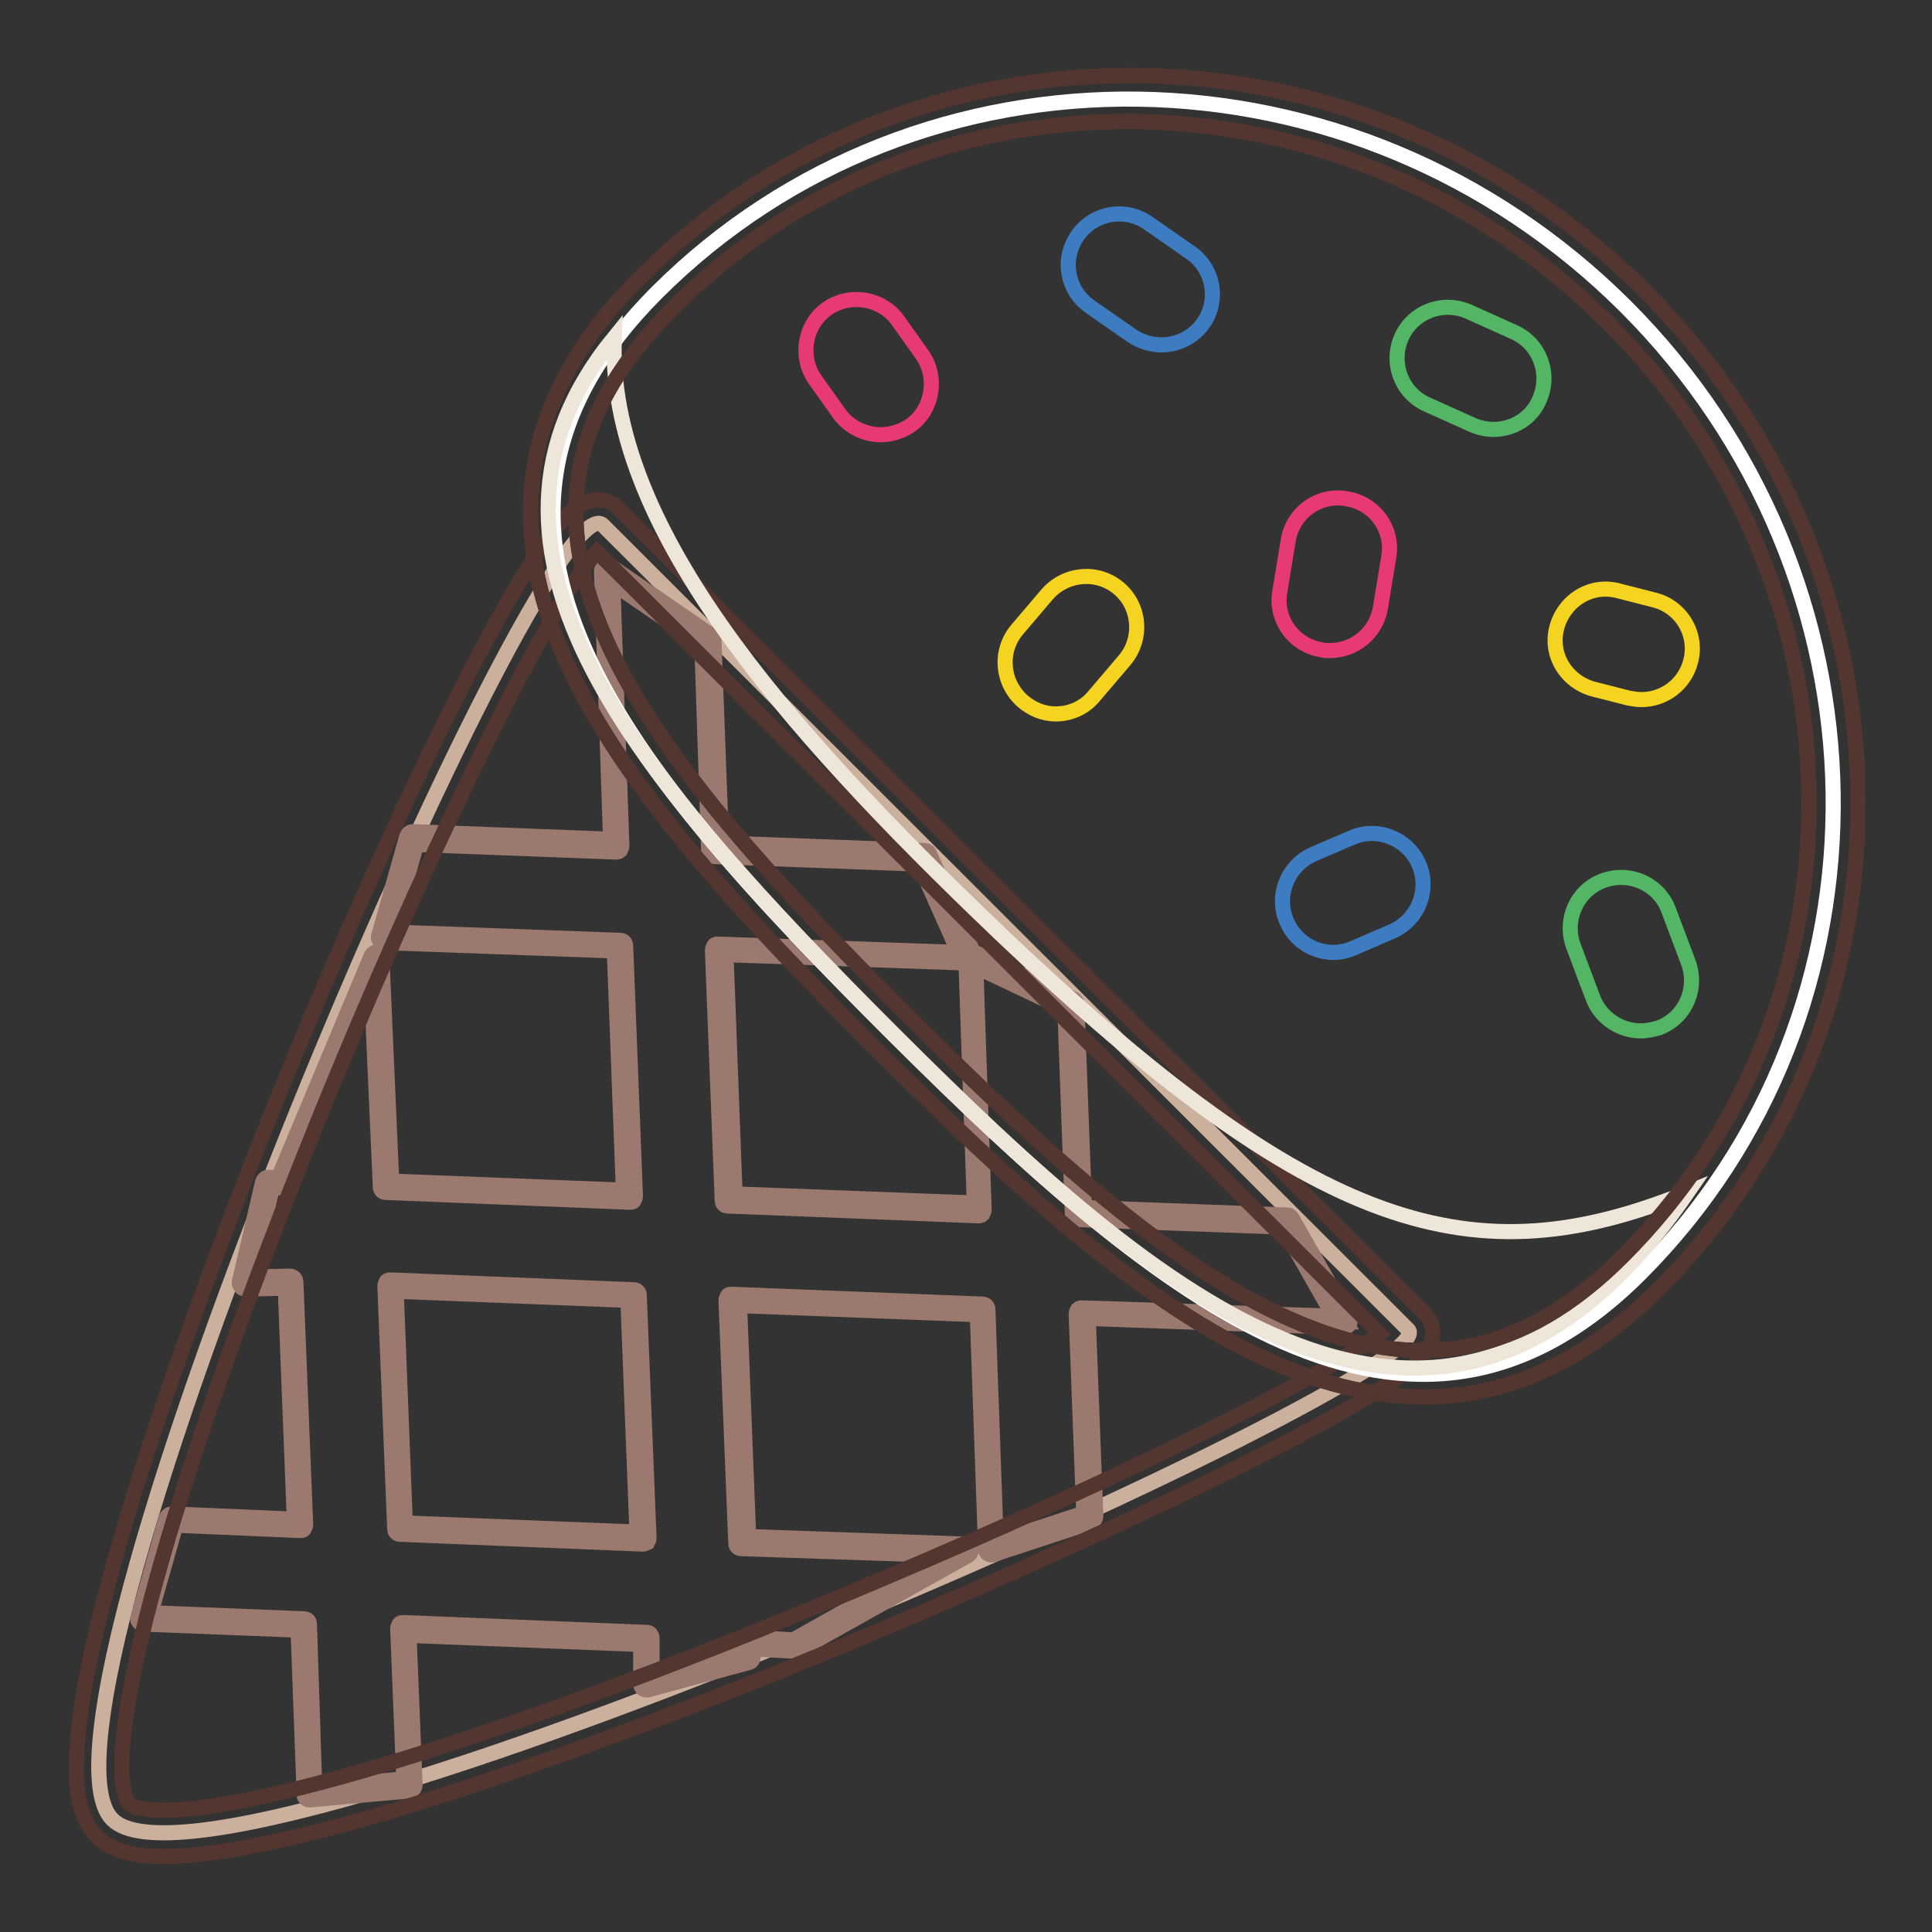 <?xml version="1.0" encoding="utf-8"?>
<!-- Svg Vector Icons : http://www.onlinewebfonts.com/icon -->
<!DOCTYPE svg PUBLIC "-//W3C//DTD SVG 1.1//EN" "http://www.w3.org/Graphics/SVG/1.1/DTD/svg11.dtd">
<svg version="1.1" xmlns="http://www.w3.org/2000/svg" xmlns:xlink="http://www.w3.org/1999/xlink" x="0px" y="0px" viewBox="0 0 256 256" enable-background="new 0 0 256 256" xml:space="preserve">
<rect x="0" y="0" width="256" height="256" fill="#333333" stroke="none"/>
<g> <path stroke-width="2" fill-opacity="0" stroke="#cbb09e"  d="M14.9,241.1c14,13.9,177.6-59.1,171.7-64.9c-5.9-5.9-99.2-99.1-106.7-106.6C72.4,62,0.9,227.2,14.9,241.1z" /> <path stroke-width="2" fill-opacity="0" stroke="#9b796f"  d="M130.4,173.4l1.1,31.8l13.1-4.3l-1-27l34.7,1.2l-7.6-13.3l-27.6-1.1l-1.1-27.6l-13.3-6.3l1.2,33.4 l-33.2-1.3l-1.3-33.2l33.1,1.2l-5.9-13.3l-27.6-1.1L93.8,85l-13.4-9.2l1.2,36.3l-27-1l-3.7,13.1l31.3,1.1l1.3,33.2l-32.2-1.3 l-1.3-30.4l-12.4,29.7l0.5,0.2l-2.4,0L32.4,170l6.1-0.1l1.3,32.2l-17-0.7L19,214.5l21.2,0.8l0.7,22.4l13.3-1.3l-0.8-20.6l32.2,1.3 l0,6.1l13.3-3.6l-0.1-1.9l6.6,0.4l22.5-12.6l-29.5-1l-1.3-32.3L130.4,173.4z M85.2,203.8l-32.2-1.3l-1.2-32.2l32.2,1.3L85.2,203.8z "/> <path stroke-width="2" fill-opacity="0" stroke="#9b796f"  d="M41,238.5c-0.2,0-0.4-0.1-0.5-0.2c-0.2-0.2-0.2-0.3-0.2-0.6L39.5,216L19,215.2c-0.2,0-0.5-0.1-0.6-0.3 c-0.2-0.2-0.2-0.4-0.1-0.6l3.7-13.1c0.1-0.3,0.4-0.6,0.8-0.6l16.2,0.7l-1.2-30.6l-5.3,0.1c-0.2,0-0.5-0.1-0.6-0.3s-0.2-0.4-0.2-0.6 l3.1-13.3c0.1-0.3,0.4-0.6,0.7-0.6l1.4,0l12.3-29.4c0.2-0.3,0.5-0.5,0.8-0.5c0.4,0.1,0.6,0.4,0.6,0.7l1.3,29.7l30.7,1.2L81.4,126 l-30.5-1.1c-0.2,0-0.5-0.1-0.6-0.3c-0.2-0.2-0.2-0.4-0.1-0.7l3.7-13.1c0.1-0.3,0.4-0.6,0.8-0.6l26.2,1l-1.2-35.5 c0-0.3,0.2-0.6,0.4-0.7s0.6-0.1,0.8,0l13.4,9.2c0.2,0.1,0.3,0.4,0.3,0.6l1,26.9l26.9,1c0.3,0,0.6,0.2,0.7,0.5l5.7,12.8 c0.1,0,0.1,0,0.1,0.1l13.3,6.3c0.2,0.1,0.4,0.4,0.4,0.7l1,26.9l26.9,1c0.3,0,0.5,0.2,0.6,0.4l7.6,13.3c0.1,0.2,0.1,0.6,0,0.8 c-0.2,0.2-0.4,0.4-0.7,0.4l-33.9-1.2l1,26.2c0,0.3-0.2,0.6-0.5,0.8l-13.1,4.3c-0.2,0.1-0.5,0-0.7-0.1c-0.2-0.1-0.3-0.4-0.3-0.6 l-1.1-31.1L98,173l1.2,30.6l28.8,1c0.3,0,0.6,0.2,0.7,0.6c0.1,0.3-0.1,0.7-0.4,0.9l-22.5,12.6c-0.1,0.1-0.3,0.1-0.4,0.1l-5.7-0.3 l0.1,1c0,0.4-0.2,0.7-0.6,0.8l-13.3,3.6c-0.2,0.1-0.5,0-0.7-0.1c-0.2-0.2-0.3-0.4-0.3-0.6l0-5.3l-30.7-1.2l0.8,19.8 c0,0.4-0.3,0.8-0.7,0.8L41,238.5C41,238.5,41,238.5,41,238.5L41,238.5z M20,213.7l20.3,0.8c0.4,0,0.7,0.3,0.7,0.7l0.7,21.6 l11.8-1.1l-0.8-19.9c0-0.2,0.1-0.4,0.2-0.6s0.4-0.2,0.6-0.2l32.2,1.3c0.4,0,0.7,0.3,0.7,0.8l0,5.1l11.7-3.2l-0.1-1.3 c0-0.2,0.1-0.4,0.2-0.6c0.2-0.2,0.4-0.2,0.6-0.2l6.3,0.4l19.9-11.2l-26.8-0.9c-0.4,0-0.7-0.3-0.7-0.7l-1.3-32.2 c0-0.2,0.1-0.4,0.2-0.6s0.4-0.2,0.6-0.2l33.2,1.3c0.4,0,0.7,0.3,0.7,0.7l1.1,30.8l11.6-3.8l-1-26.4c0-0.2,0.1-0.4,0.2-0.6 c0.2-0.2,0.4-0.2,0.6-0.2l33.3,1.1l-6.7-11.8l-27.2-1c-0.4,0-0.7-0.3-0.7-0.7l-1-27.2l-11.8-5.6l1.1,32.2c0,0.2-0.1,0.4-0.2,0.6 c-0.2,0.2-0.4,0.2-0.6,0.2l-33.2-1.3c-0.4,0-0.7-0.3-0.7-0.7l-1.3-33.2c0-0.2,0.1-0.4,0.2-0.6s0.4-0.2,0.6-0.2l31.8,1.1l-5.2-11.7 l-27.2-1c-0.4,0-0.7-0.3-0.7-0.7L93,85.4l-11.8-8.1l1.2,34.8c0,0.2-0.1,0.4-0.2,0.6c-0.2,0.2-0.4,0.2-0.6,0.2l-26.4-1l-3.3,11.6 l30.3,1.1c0.4,0,0.7,0.3,0.7,0.7l1.3,33.2c0,0.2-0.1,0.4-0.2,0.6s-0.4,0.2-0.6,0.2L51.1,158c-0.4,0-0.7-0.3-0.7-0.7l-1.2-27 l-10.8,25.8c0.2,0.2,0.3,0.4,0.2,0.7c-0.1,0.4-0.4,0.6-0.7,0.6l-1.8,0l-2.8,11.8l5.1-0.1c0.4,0,0.8,0.3,0.8,0.7l1.3,32.2 c0,0.2-0.1,0.4-0.2,0.6s-0.4,0.2-0.6,0.2l-16.4-0.7L20,213.7L20,213.7z M97.4,158.2l31.7,1.2l-1.1-31.8l-31.8-1.1L97.4,158.2z  M85.2,204.6l-32.2-1.3c-0.4,0-0.7-0.3-0.7-0.7l-1.3-32.2c0-0.2,0.1-0.4,0.2-0.6s0.4-0.2,0.6-0.2l32.2,1.3c0.4,0,0.7,0.3,0.7,0.7 l1.3,32.2c0,0.2-0.1,0.4-0.2,0.6C85.6,204.5,85.4,204.6,85.2,204.6L85.2,204.6z M53.7,201.8l30.7,1.2l-1.2-30.7l-30.7-1.2 L53.7,201.8z"/> <path stroke-width="2" fill-opacity="0" stroke="#533630"  d="M21.7,246c-5.2,0-7.6-1.3-8.9-2.7c-2.3-2.3-3.1-6.4-2.5-12.8c0.4-5.1,1.7-11.9,3.9-20.1 c3.8-14.5,10.3-33.5,18.6-54.9C46.9,119.3,66.6,76.9,75,68.4c3.7-3.7,6.3-1.7,7-1l106.8,106.7c0.3,0.3,2.6,2.8-0.7,6.1 c-7.3,7.3-50.5,27.5-86.3,41.9c-21.8,8.7-41,15.5-55.6,19.5C34.3,244.8,26.7,246,21.7,246z M17.1,239c0.1,0.1,1.5,1.3,7.7,0.7 c15.8-1.4,49.9-12.6,91.2-30.1c17.1-7.2,33.5-14.7,46.3-21.2c13.3-6.7,18.5-10.1,20.5-11.7L79.1,73.1c-1.5,1.7-4.9,6.3-11.7,19.5 C61.3,104.5,54,120.2,46.9,137c-12.8,30.3-27.5,70.2-30.3,91.1C15.4,237,16.9,238.8,17.1,239z"/> <path stroke-width="2" fill-opacity="0" stroke="#ffffff"  d="M217.3,168.8c-30.3,30.2-62.7,4.4-98.7-31.5c-36-35.9-62.8-67.3-31.5-98.6c34.9-34.8,92.3-34,128.3,1.9 C251.3,76.5,252.2,133.9,217.3,168.8z"/> <path stroke-width="2" fill-opacity="0" stroke="#533630"  d="M188.7,185.1c-6.3,0-12.9-1.5-19.8-4.5c-17.5-7.6-35.5-24.3-52.4-41.2c-24.4-24.3-46.2-48.1-46.2-71.6 c0-5.5,1.2-10.8,3.6-15.9c2.4-5.3,6.2-10.5,11.2-15.4c17.5-17.4,40.9-26.8,66-26.5c25,0.4,48.7,10.5,66.7,28.4 c9.3,9.3,16.4,20,21.3,31.9c4.7,11.6,7.1,23.7,7.1,36.1c0,24.5-9.4,47.4-26.5,64.5C210,180.4,199.8,185.1,188.7,185.1z M149.4,16.1 c-22.9,0-44.2,8.7-60.2,24.7c-8.7,8.7-12.9,17.5-12.9,27c0,21.1,21,43.9,44.4,67.2c16.5,16.5,34,32.7,50.5,39.9 c16.8,7.4,30.7,4.7,43.8-8.4c15.9-15.9,24.7-37.3,24.7-60.1c0-11.6-2.2-23-6.7-33.8c-4.6-11.2-11.3-21.3-20-29.9 c-16.8-16.8-39-26.2-62.4-26.6H149.4L149.4,16.1z"/> <path stroke-width="2" fill-opacity="0" stroke="#e73975"  d="M176.2,86.2c-0.4,0-0.7,0-1.1-0.1c-3.7-0.6-6.2-4.1-5.5-7.8l1.1-6.7c0.6-3.7,4.1-6.2,7.8-5.5 c3.7,0.6,6.2,4.1,5.5,7.8l-1.1,6.7C182.3,83.9,179.5,86.2,176.2,86.2z M116.7,57.6c-2.1,0-4.2-1-5.5-2.8l-3.2-4.5 c-2.1-3-1.4-7.3,1.6-9.4c3-2.1,7.3-1.4,9.4,1.6l3.2,4.5c2.1,3,1.4,7.3-1.6,9.4C119.4,57.2,118,57.6,116.7,57.6L116.7,57.6z"/> <path stroke-width="2" fill-opacity="0" stroke="#f4d321"  d="M139.9,94.6c-1.6,0-3.1-0.6-4.4-1.7c-2.8-2.5-3.1-6.7-0.7-9.5l4-4.7c2.5-2.8,6.7-3.1,9.5-0.7 s3.1,6.7,0.7,9.5l-4,4.7C143.7,93.8,141.8,94.6,139.9,94.6z M217.5,92.7c-0.6,0-1.1-0.1-1.7-0.2l-4.7-1.2c-3.6-1-5.8-4.6-4.8-8.2 c1-3.6,4.6-5.8,8.2-4.8l4.7,1.2c3.6,0.9,5.8,4.6,4.8,8.2C223.2,90.7,220.5,92.7,217.5,92.7z"/> <path stroke-width="2" fill-opacity="0" stroke="#3d7cc0"  d="M153.9,45.7c-1.3,0-2.7-0.4-3.9-1.2l-5.6-3.9c-3-2.1-3.8-6.3-1.6-9.4c2.1-3,6.3-3.8,9.4-1.6l5.6,3.9 c3,2.1,3.8,6.3,1.6,9.4C158.1,44.7,156,45.7,153.9,45.7z M176.7,126.2c-2.6,0-5.1-1.5-6.2-4.1c-1.5-3.4,0.1-7.4,3.5-8.9l5.1-2.2 c3.4-1.5,7.4,0.1,8.9,3.5c1.5,3.4-0.1,7.4-3.5,8.9l-5.1,2.2C178.5,126,177.6,126.2,176.7,126.2z"/> <path stroke-width="2" fill-opacity="0" stroke="#52b665"  d="M217.4,136.6c-2.7,0-5.3-1.7-6.3-4.3l-2.6-6.9c-1.3-3.5,0.4-7.4,3.9-8.7c3.5-1.3,7.4,0.4,8.7,3.9l2.6,6.9 c1.3,3.5-0.4,7.4-3.9,8.7C219.1,136.4,218.2,136.6,217.4,136.6L217.4,136.6z M197.9,56.9c-0.9,0-1.9-0.2-2.8-0.6l-6-2.7 c-3.4-1.5-4.9-5.5-3.4-8.9c1.5-3.4,5.5-4.9,8.9-3.4l6,2.7c3.4,1.5,4.9,5.5,3.4,8.9C203,55.4,200.5,56.9,197.9,56.9z"/> <path stroke-width="2" fill-opacity="0" stroke="#eee6d9"  d="M132.3,123.5c-29.1-27.8-51.9-54.3-50.9-78.8c-23.1,28.3,3,58.3,37.2,92.5c34.4,34.3,72.5,68,105,20.8 C195.4,169.4,174.6,163.8,132.3,123.5z"/> <path stroke-width="2" fill-opacity="0" stroke="#533630"  d="M188.7,185.1c-6.3,0-12.9-1.5-19.8-4.5c-17.5-7.6-35.5-24.3-52.4-41.2c-24.4-24.3-46.2-48.1-46.2-71.6 c0-5.5,1.2-10.8,3.6-15.9c2.4-5.3,6.2-10.5,11.2-15.4c17.5-17.4,40.9-26.8,66-26.5c25,0.4,48.7,10.5,66.7,28.4 c9.3,9.3,16.4,20,21.3,31.9c4.7,11.6,7.1,23.7,7.1,36.1c0,24.5-9.4,47.4-26.5,64.5C210,180.4,199.8,185.1,188.7,185.1z M149.4,16.1 c-22.9,0-44.2,8.7-60.2,24.7c-8.7,8.7-12.9,17.5-12.9,27c0,21.1,21,43.9,44.4,67.2c16.5,16.5,34,32.7,50.5,39.9 c16.8,7.4,30.7,4.7,43.8-8.4c15.9-15.9,24.7-37.3,24.7-60.1c0-11.6-2.2-23-6.7-33.8c-4.6-11.2-11.3-21.3-20-29.9 c-16.8-16.8-39-26.2-62.4-26.6H149.4L149.4,16.1z"/></g>
</svg>